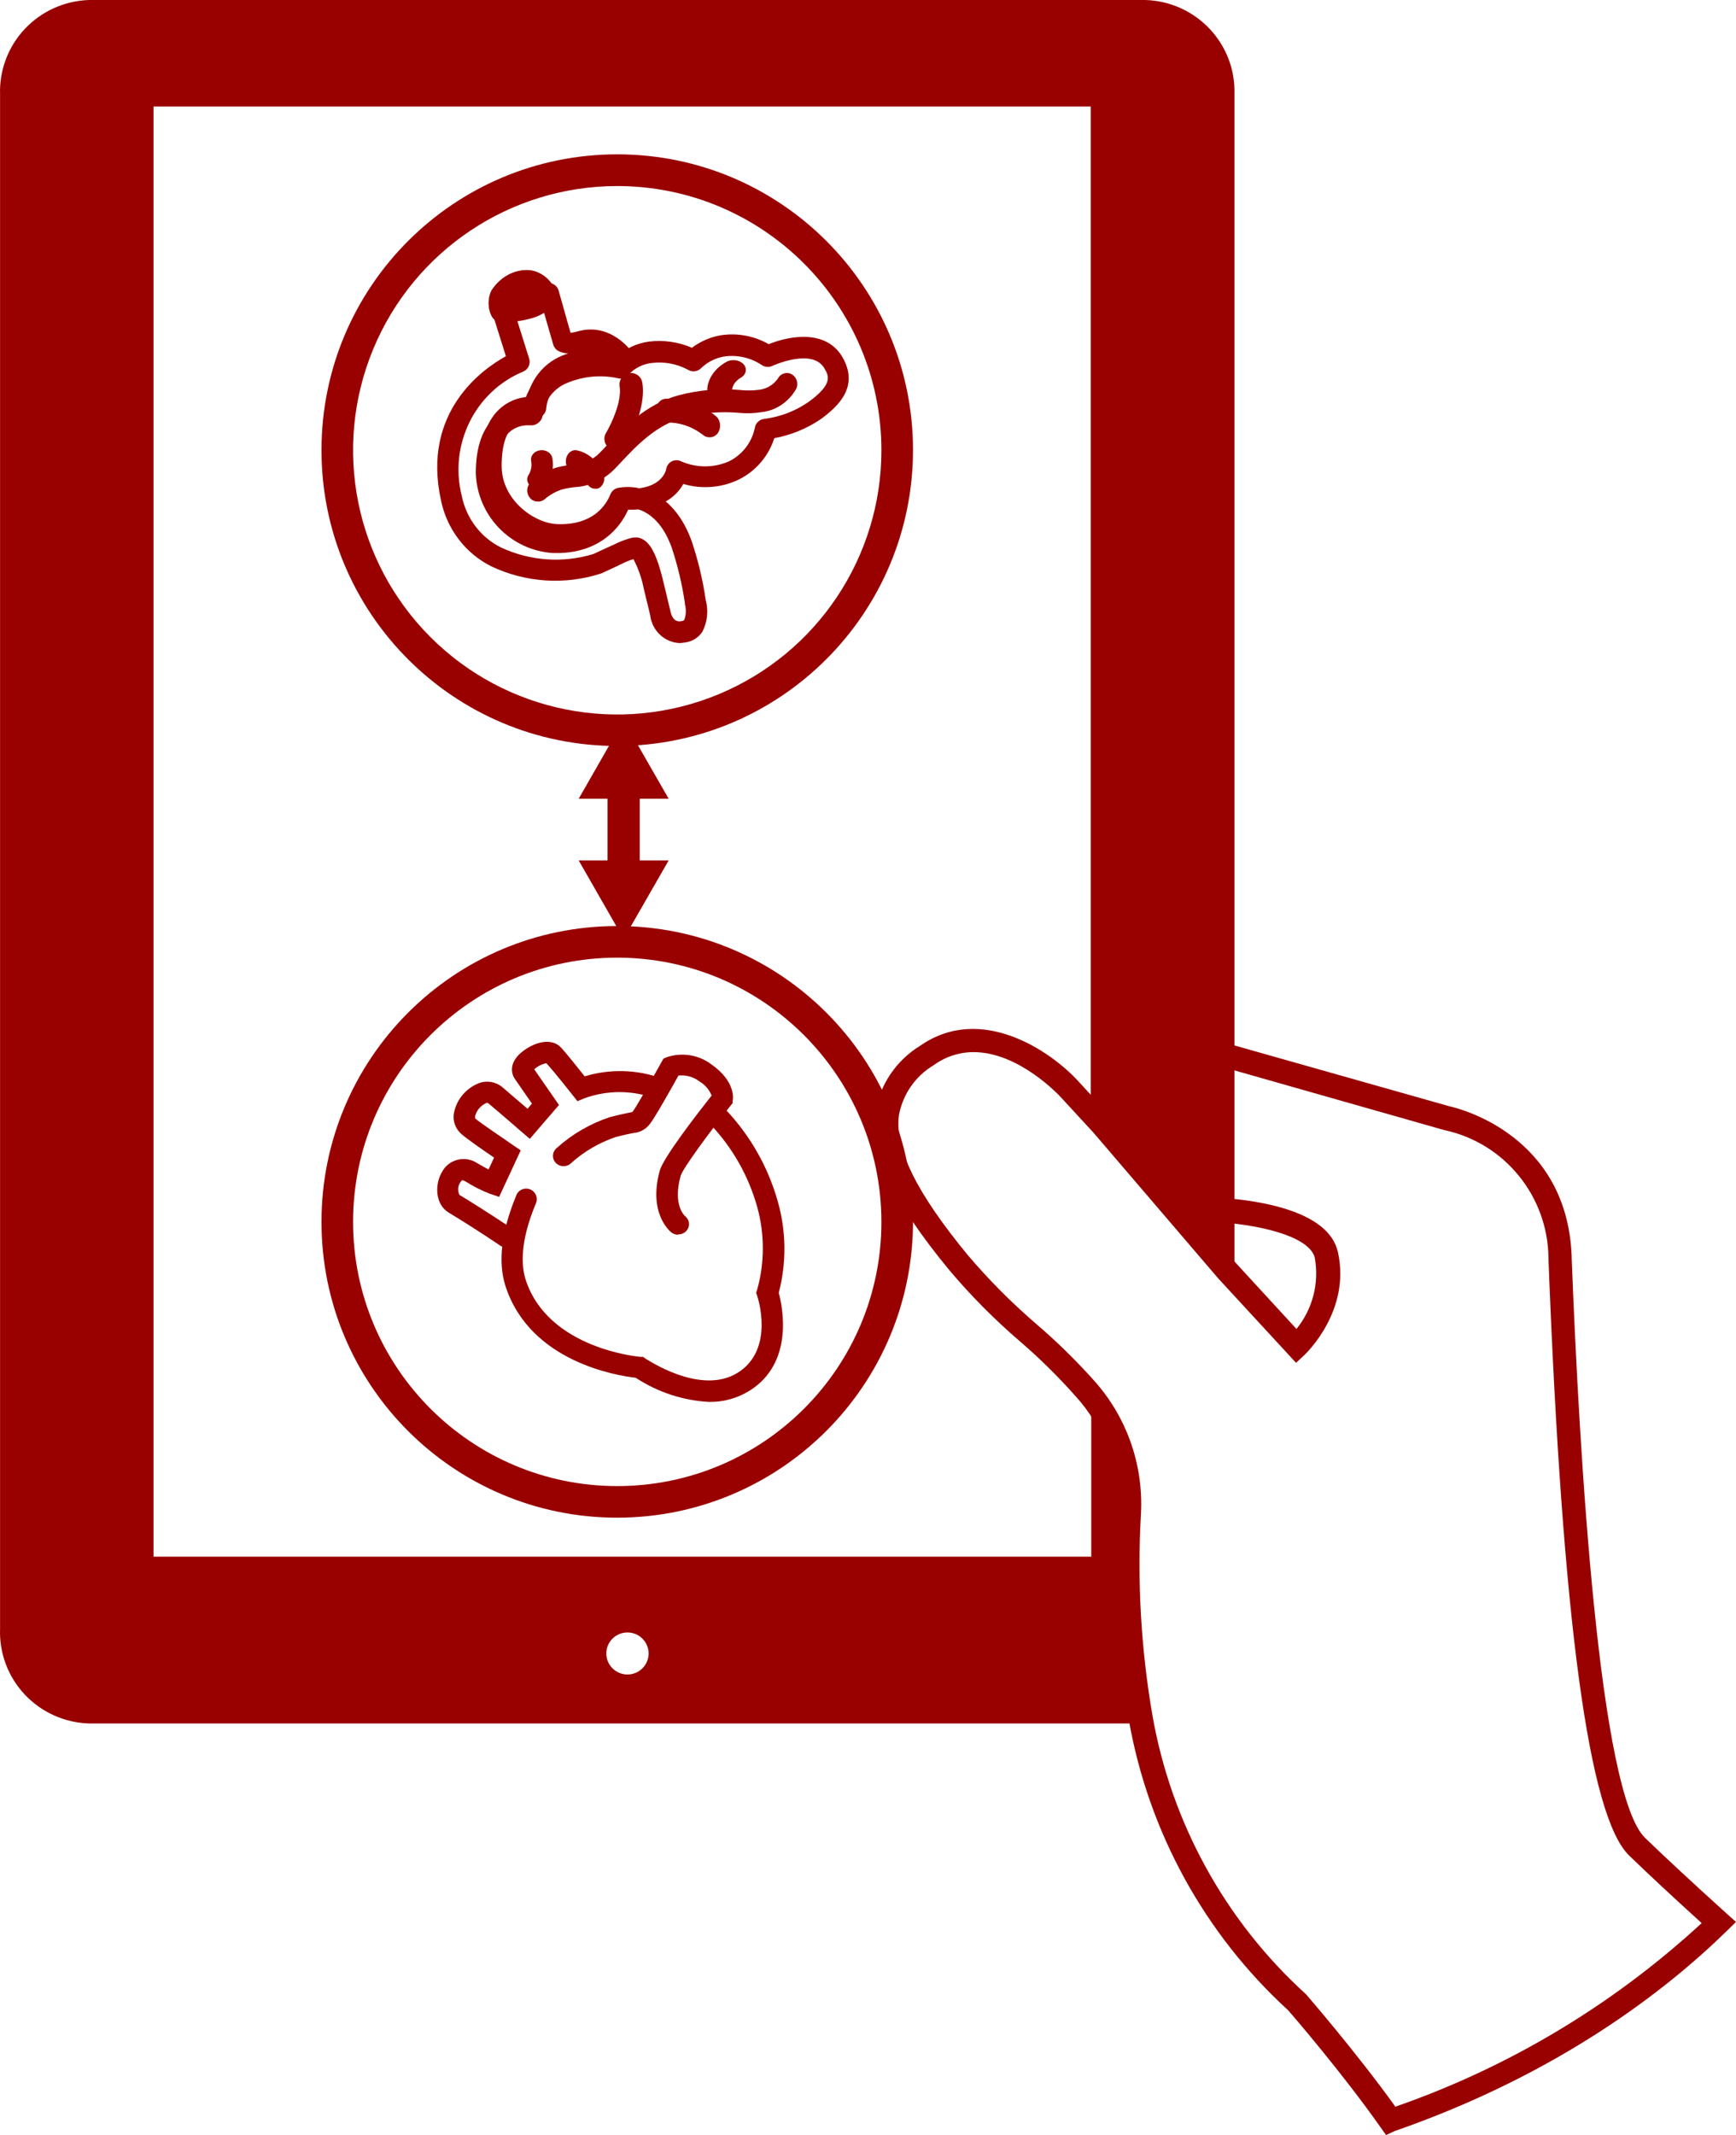 <svg xmlns="http://www.w3.org/2000/svg" width="135" height="166" viewBox="0 0 135 166">
    <g fill="none" fill-rule="evenodd">
        <g fill="#900" fill-rule="nonzero">
            <g>
                <path d="M107.785 166l-.4-.566c-2.989-4.247-6.818-8.683-7.21-9.134-6.507-5.945-10.866-13.889-12.395-22.588-.914-5.31-1.22-10.707-.914-16.087.188-3.358-.991-6.649-3.267-9.117-1.325-1.494-2.75-2.896-4.262-4.198-1.979-1.697-3.82-3.55-5.503-5.543-4.418-5.354-6.198-9.15-5.773-12.298.368-2.15 1.646-4.034 3.503-5.166 4.703-3.28 10.117.377 12.313 2.788l2.531 2.755 6.761 7.871V80.483l19.532 5.527c.75.164 9.161 2.222 9.52 11.667v.131c.596 15.373 2.131 41.668 5.716 45.095 1.576 1.525 3.707 3.501 6.328 5.87l.735.657-.702.688c-4.76 4.657-13.114 11.151-25.86 15.579l-.653.303zM75.712 81.803c-1.112 0-2.195.354-3.095 1.009-1.42.842-2.408 2.259-2.71 3.886-.352 2.575 1.355 6.035 5.356 10.889 1.63 1.919 3.407 3.706 5.315 5.346 1.58 1.353 3.07 2.81 4.459 4.361 2.564 2.828 3.893 6.57 3.69 10.389-.3 5.242-.001 10.502.89 15.676 1.458 8.329 5.632 15.935 11.864 21.621l.074.066c.04.05 3.83 4.403 6.957 8.748 8.83-3.068 16.937-7.927 23.818-14.274-2.303-2.091-4.197-3.854-5.634-5.248-3.136-3.017-5.193-18.193-6.28-46.382v-.131c-.07-4.795-3.436-8.902-8.107-9.896l-17.294-4.92v10.192c3.02.213 8.328 1.04 9.03 4.222 1.005 4.542-2.45 7.83-2.58 7.97l-.678.631-6.05-6.56-9.7-11.33-2.515-2.73c-.164-.181-3.283-3.535-6.81-3.535zm17.612 13.119l2.785 3.28 4.711 5.124c1.253-1.54 1.775-3.552 1.429-5.51-.384-1.73-4.515-2.68-8.165-2.828l-.76-.066z" transform="translate(-766 -1698) translate(766 1698)"/>
                <path d="M48 118c-12.703 0-23-10.297-23-23s10.297-23 23-23 23 10.297 23 23c-.014 12.697-10.303 22.986-23 23zm0-43.543c-11.345 0-20.543 9.198-20.543 20.543 0 11.345 9.198 20.543 20.543 20.543 11.345 0 20.543-9.198 20.543-20.543C68.529 83.66 59.34 74.47 48 74.457zM48 58c-12.703 0-23-10.297-23-23s10.297-23 23-23 23 10.297 23 23c-.014 12.697-10.303 22.986-23 23zm0-43.535c-8.31 0-15.8 5.006-18.98 12.684-3.179 7.677-1.42 16.513 4.457 22.388s14.714 7.63 22.39 4.448C63.543 50.803 68.546 43.31 68.543 35 68.529 23.662 59.339 14.474 48 14.465z" transform="translate(-766 -1698) translate(766 1698)"/>
                <path d="M89.068 0H6.925c-1.9.06-3.697.869-4.996 2.249C.631 3.629-.06 5.465.005 7.354v119.292c-.069 1.89.623 3.727 1.922 5.108 1.299 1.38 3.098 2.189 4.998 2.246h82.3c-1.603-6.675-.897-13.277-1.077-18.932-.066-2.206-2.236-4.902-3.288-6.618v12.583H11.939V8.285h72.88v78.889l11.178 11.765V7.313C96.112 3.393 93.012.12 89.068 0zM48.794 126.924c.908 0 1.644.732 1.644 1.634 0 .903-.736 1.634-1.644 1.634-.908 0-1.644-.731-1.644-1.634 0-.899.731-1.63 1.636-1.634h.008z" transform="translate(-766 -1698) translate(766 1698)"/>
                <path d="M49.75 62.105L52 62.105 48.496 56 45 62.105 47.241 62.105 47.241 66.895 45 66.895 48.496 73 52 66.895 49.75 66.895zM39.37 96.984c-.175 0-.345-.05-.488-.148 0 0-1.856-1.268-3.997-2.561-1.059-.647-1.1-2.21-.48-3.216.257-.449.694-.773 1.207-.893.512-.12 1.053-.024 1.49.263.36.213.663.376.89.499l.428-.925c-.747-.507-2.015-1.383-2.52-1.816-.509-.432-.732-1.103-.579-1.743.225-1.004.94-1.836 1.915-2.226.622-.234 1.326-.115 1.83.31l1.958 1.678.344-.4-1.327-1.916c-.353-.507-.403-1.383.622-2.16 1.024-.777 2.267-1.031 2.972-.278.412.45 1.319 1.587 1.831 2.234 1.962-.597 4.072-.54 5.997.163.208.079.376.236.466.435.09.2.095.426.012.63-.082.201-.243.363-.448.449-.205.086-.436.09-.643.009-1.728-.615-3.623-.615-5.35 0l-.596.245-.395-.5s-1.42-1.808-2.024-2.454c-.352.072-.677.236-.94.475l1.923 2.774-2.268 2.635-.647-.557s-1.629-1.416-2.586-2.217c0 0-.06-.05-.177 0-.415.194-.722.556-.84.99v.196c.563.467 2.335 1.637 2.973 2.095l.572.385-1.68 3.617-.73-.246c-.662-.256-1.295-.577-1.89-.957-.227-.131-.286-.107-.395.065-.198.293-.226.664-.076.982 2.175 1.318 4.057 2.594 4.073 2.61.3.205.43.576.321.916-.11.341-.433.573-.8.574l.051-.016z" transform="translate(-766 -1698) translate(766 1698)"/>
                <path d="M55.138 109c-2.034-.112-4.002-.76-5.703-1.88-1.353-.15-8.203-1.188-10.126-7.126-.603-1.871-.322-4.23.825-7.017.098-.293.352-.507.658-.554.306-.046.612.082.793.332.182.25.208.581.068.857-1.246 3.001-1.106 4.857-.776 5.88 1.741 5.392 8.83 5.994 8.905 6.003h.223l.181.132c.05 0 4.259 2.927 7.18 1.104 2.922-1.822 1.535-5.928 1.519-5.97l-.083-.247.083-.256c.583-2.099.583-4.316 0-6.415-.672-2.41-1.925-4.618-3.648-6.432-.156-.155-.244-.366-.244-.586 0-.22.088-.43.244-.585.322-.32.842-.32 1.164 0 1.913 2.007 3.31 4.45 4.068 7.116.676 2.334.707 4.807.091 7.158.297 1.105 1.205 5.459-2.294 7.628-.94.578-2.025.876-3.128.857z" transform="translate(-766 -1698) translate(766 1698)"/>
                <path d="M52.72 96c-.18-.002-.354-.061-.496-.168-.075-.056-1.834-1.423-.925-4.797.289-1.055 2.965-4.493 4.038-5.852-.175-.452-.5-.834-.925-1.087-.463-.365-1.058-.535-1.652-.472-.528.96-1.85 3.302-2.213 3.75-.302.416-.78.68-1.305.72-.28.055-.694.135-1.363.31-1.278.435-2.45 1.118-3.444 2.008-.21.22-.528.31-.826.23-.299-.078-.527-.312-.59-.604-.065-.293.045-.596.284-.786 1.186-1.073 2.594-1.89 4.13-2.398.71-.184 1.156-.272 1.454-.336l.28-.056.067-.08c.214-.272 1.296-2.158 2.221-3.83l.14-.247.265-.112c1.199-.398 2.525-.172 3.51.6 1.818 1.287 1.652 2.63 1.603 2.782v.192l-.124.151c-1.76 2.215-3.766 4.95-3.923 5.517-.62 2.27.314 3.086.355 3.126.27.216.369.573.248.891-.12.318-.435.528-.785.524l-.025.024zM38.878 24.955c-.267.002-.515-.162-.653-.431-.3-.602-.3-1.349 0-1.95.576-.875 1.43-1.434 2.363-1.547.811-.129 1.626.205 2.196.899.26.315.289.805.069 1.16-.491.763-1.18 1.315-1.961 1.572-.643.154-1.292.268-1.946.342l-.068-.045zm1.794-2.13l-.251.072h.16l.09-.072zM43.298 43h-.264c-3.309-.195-5.925-2.89-6.034-6.217 0-2.07.544-3.585 1.649-4.495.589-.482 1.311-.771 2.069-.828.363-1.542 1.485-2.791 2.976-3.312 1.372-.516 2.852-.675 4.303-.463.696-.611 1.556-1.003 2.473-1.126 1.135-.14 2.287.026 3.338.48.655-.491 1.414-.823 2.218-.968 1.291-.205 2.614.038 3.75.687 1.74-.696 4.543-1.134 5.77 1.068 1.229 2.202-.271 3.717-1.739 4.776-1.085.731-2.308 1.23-3.594 1.466-.446 1.4-1.44 2.56-2.753 3.212-1.347.649-2.886.773-4.32.347-.552.994-1.805 2.053-4.294 2.004C48.219 41.07 46.587 43 43.298 43zm-2.259-9.934c-.501-.004-.989.169-1.376.488-.668.58-1.014 1.656-1.014 3.22 0 2.708 2.63 4.512 4.435 4.562h.214c3.462 0 4.122-2.608 4.122-2.724.09-.41.473-.689.89-.645 3.198.314 3.495-1.474 3.495-1.49.04-.258.199-.482.429-.605.233-.118.508-.118.742 0 1.182.518 2.526.518 3.71 0 1.03-.507 1.773-1.462 2.01-2.59.053-.385.365-.682.75-.713 1.222-.156 2.389-.602 3.405-1.3 1.954-1.407 1.591-2.044 1.27-2.607-.924-1.656-4.04-.224-4.073-.207-.27.123-.584.091-.824-.083-.858-.566-1.893-.799-2.91-.654-.668.114-1.288.425-1.78.894-.275.294-.72.346-1.056.124-.86-.456-1.838-.635-2.802-.513-.689.077-1.327.4-1.797.91-.212.258-.556.362-.874.266-1.26-.264-2.57-.152-3.767.322-1.1.383-1.888 1.358-2.036 2.517-.012.236-.123.456-.305.604-.173.164-.407.246-.643.224h-.215z" transform="translate(-766 -1698) translate(766 1698)"/>
                <path d="M41.802 38.998c-.237-.002-.46-.115-.612-.309-.138-.174-.205-.399-.187-.626.018-.227.12-.436.283-.583.606-.535 1.31-.926 2.069-1.15.377-.09.759-.158 1.143-.205.704-.01 1.385-.266 1.94-.729.217-.197.466-.463.756-.772 1.191-1.269 2.994-3.198 5.586-3.893 1.547-.406 3.144-.545 4.732-.412.469.054.94.054 1.409 0 .608-.039 1.172-.35 1.553-.857.204-.417.685-.582 1.079-.369.386.204.552.695.378 1.115-.578 1.033-1.58 1.714-2.704 1.835-.591.097-1.192.114-1.787.052-1.43-.12-2.87.002-4.266.36-2.157.583-3.71 2.238-4.829 3.43-.322.352-.604.643-.845.858-.795.682-1.773 1.078-2.793 1.131-.328.036-.653.093-.974.172-.512.16-.988.428-1.4.789-.154.12-.342.177-.531.163z" transform="translate(-766 -1698) translate(766 1698)"/>
                <path d="M41.835 38c-.153 0-.303-.038-.433-.108-.393-.206-.52-.649-.283-.99.193-.33.258-.705.183-1.07-.033-.19.021-.383.153-.538.131-.154.328-.257.546-.285.453-.061.877.207.95.6.135.701-.01 1.422-.408 2.044-.15.215-.419.346-.708.347zM46.27 37.996c-.274.002-.526-.176-.654-.463-.218-.416-.572-.705-.977-.795-.194-.03-.37-.152-.489-.337-.119-.185-.17-.42-.143-.65.057-.477.428-.81.83-.742.88.176 1.645.819 2.079 1.746.188.427.05.955-.309 1.18-.106.054-.223.075-.338.06zM47.898 35c-.164-.001-.324-.044-.466-.124-.422-.253-.558-.797-.304-1.216.358-.603 1.253-2.413 1.056-3.638-.075-.482.257-.934.744-1.011.487-.075.943.254 1.02.736.341 2.076-1.119 4.552-1.289 4.827-.162.263-.45.425-.761.426zM55.148 33.998c-.194 0-.38-.079-.528-.222-.83-.629-1.811-.952-2.808-.925-.449 0-.812-.414-.812-.925 0-.51.363-.925.812-.925 1.398-.029 2.768.458 3.904 1.388.163.16.265.386.282.63.016.245-.053.487-.193.674-.166.211-.409.324-.657.305zM55.98 31h-.105c-.522-.036-.911-.397-.872-.81.085-.834.641-1.594 1.514-2.068.445-.228 1.04-.128 1.328.224.289.351.162.82-.283 1.049-.351.217-.579.535-.632.886-.026.4-.442.715-.95.719z" transform="translate(-766 -1698) translate(766 1698)"/>
                <path d="M52.85 50c-1.188-.057-2.159-.984-2.292-2.187l-.492-2.03c-.155-.807-.427-1.586-.807-2.31-.303.09-.598.209-.88.353-.299.148-.767.37-1.614.756-2.814.917-5.864.723-8.545-.542-2.024-1.005-3.475-2.909-3.93-5.155-1.501-6.856 3.228-10.186 5.051-11.189l-1.008-3.206c-.082-.25-.04-.526.113-.74.152-.212.395-.337.653-.337.592-.017 1.18-.105 1.751-.263.449-.097.846-.36 1.114-.74.164-.288.482-.447.807-.403.317.043.58.272.67.584l.928 3.289c.19-.027.379-.065.564-.116 2.558-.731 4.164 1.53 4.237 1.645.096.14.146.306.145.477.001.222-.086.436-.242.591l-.161.165c-.206.224-.517.313-.807.23-1.234-.262-2.516-.15-3.688.32-1.063.404-1.813 1.384-1.937 2.533-.01.234-.12.452-.298.6-.169.163-.398.244-.63.222-.558-.059-1.116.113-1.55.477-.653.575-.992 1.644-.992 3.198 0 2.688 2.575 4.48 4.342 4.53 2.727.09 3.752-1.415 4.123-2.327.105-.257.33-.442.597-.493 1.816-.337 4.406.542 5.705 4.11.507 1.502.877 3.049 1.106 4.62.221.827.126 1.709-.266 2.467-.308.455-.793.754-1.332.822-.144.026-.29.042-.435.049zm-3.454-8.221c.215 0 .426.057.613.164.654.37 1.13 1.373 1.614 3.437l.5 2.088c.065.329.25.962.872.822.161 0 .201-.082.226-.123.135-.38.15-.795.04-1.184v-.09c-.216-1.467-.559-2.912-1.025-4.317-1.017-2.811-2.72-3.107-3.518-3.14-.605 1.167-2.122 2.976-5.447 2.886-3.24-.194-5.8-2.87-5.907-6.174 0-2.056.533-3.56 1.614-4.464.577-.479 1.284-.766 2.026-.822.355-1.532 1.454-2.772 2.913-3.289l.282-.099c-.314.005-.622-.083-.888-.254-.14-.11-.243-.262-.29-.436l-.71-2.458c-.303.184-.628.325-.969.42-.363.1-.732.178-1.105.23l.912 2.901c.131.415-.077.862-.476 1.02-3.726 1.55-5.76 5.66-4.77 9.635.349 1.763 1.486 3.26 3.075 4.044 2.248 1.042 4.79 1.22 7.158.502.807-.378 1.299-.6 1.614-.74.354-.182.724-.33 1.105-.444.184-.066.378-.102.573-.107l-.032-.008z" transform="translate(-766 -1698) translate(766 1698)"/>
                <path d="M38.862 24.997c-.258-.003-.497-.161-.636-.42-.301-.61-.301-1.369 0-1.98.582-.888 1.442-1.455 2.382-1.57.818-.13 1.64.208 2.214.913.257.366.233.906-.054 1.24-.287.332-.741.344-1.041.029-.252-.277-.598-.396-.935-.32-.47.052-.912.297-1.248.694v.118c.198.444.057.995-.314 1.232-.117.054-.243.075-.368.064z" transform="translate(-766 -1698) translate(766 1698)"/>
            </g>
        </g>
    </g>
</svg>

